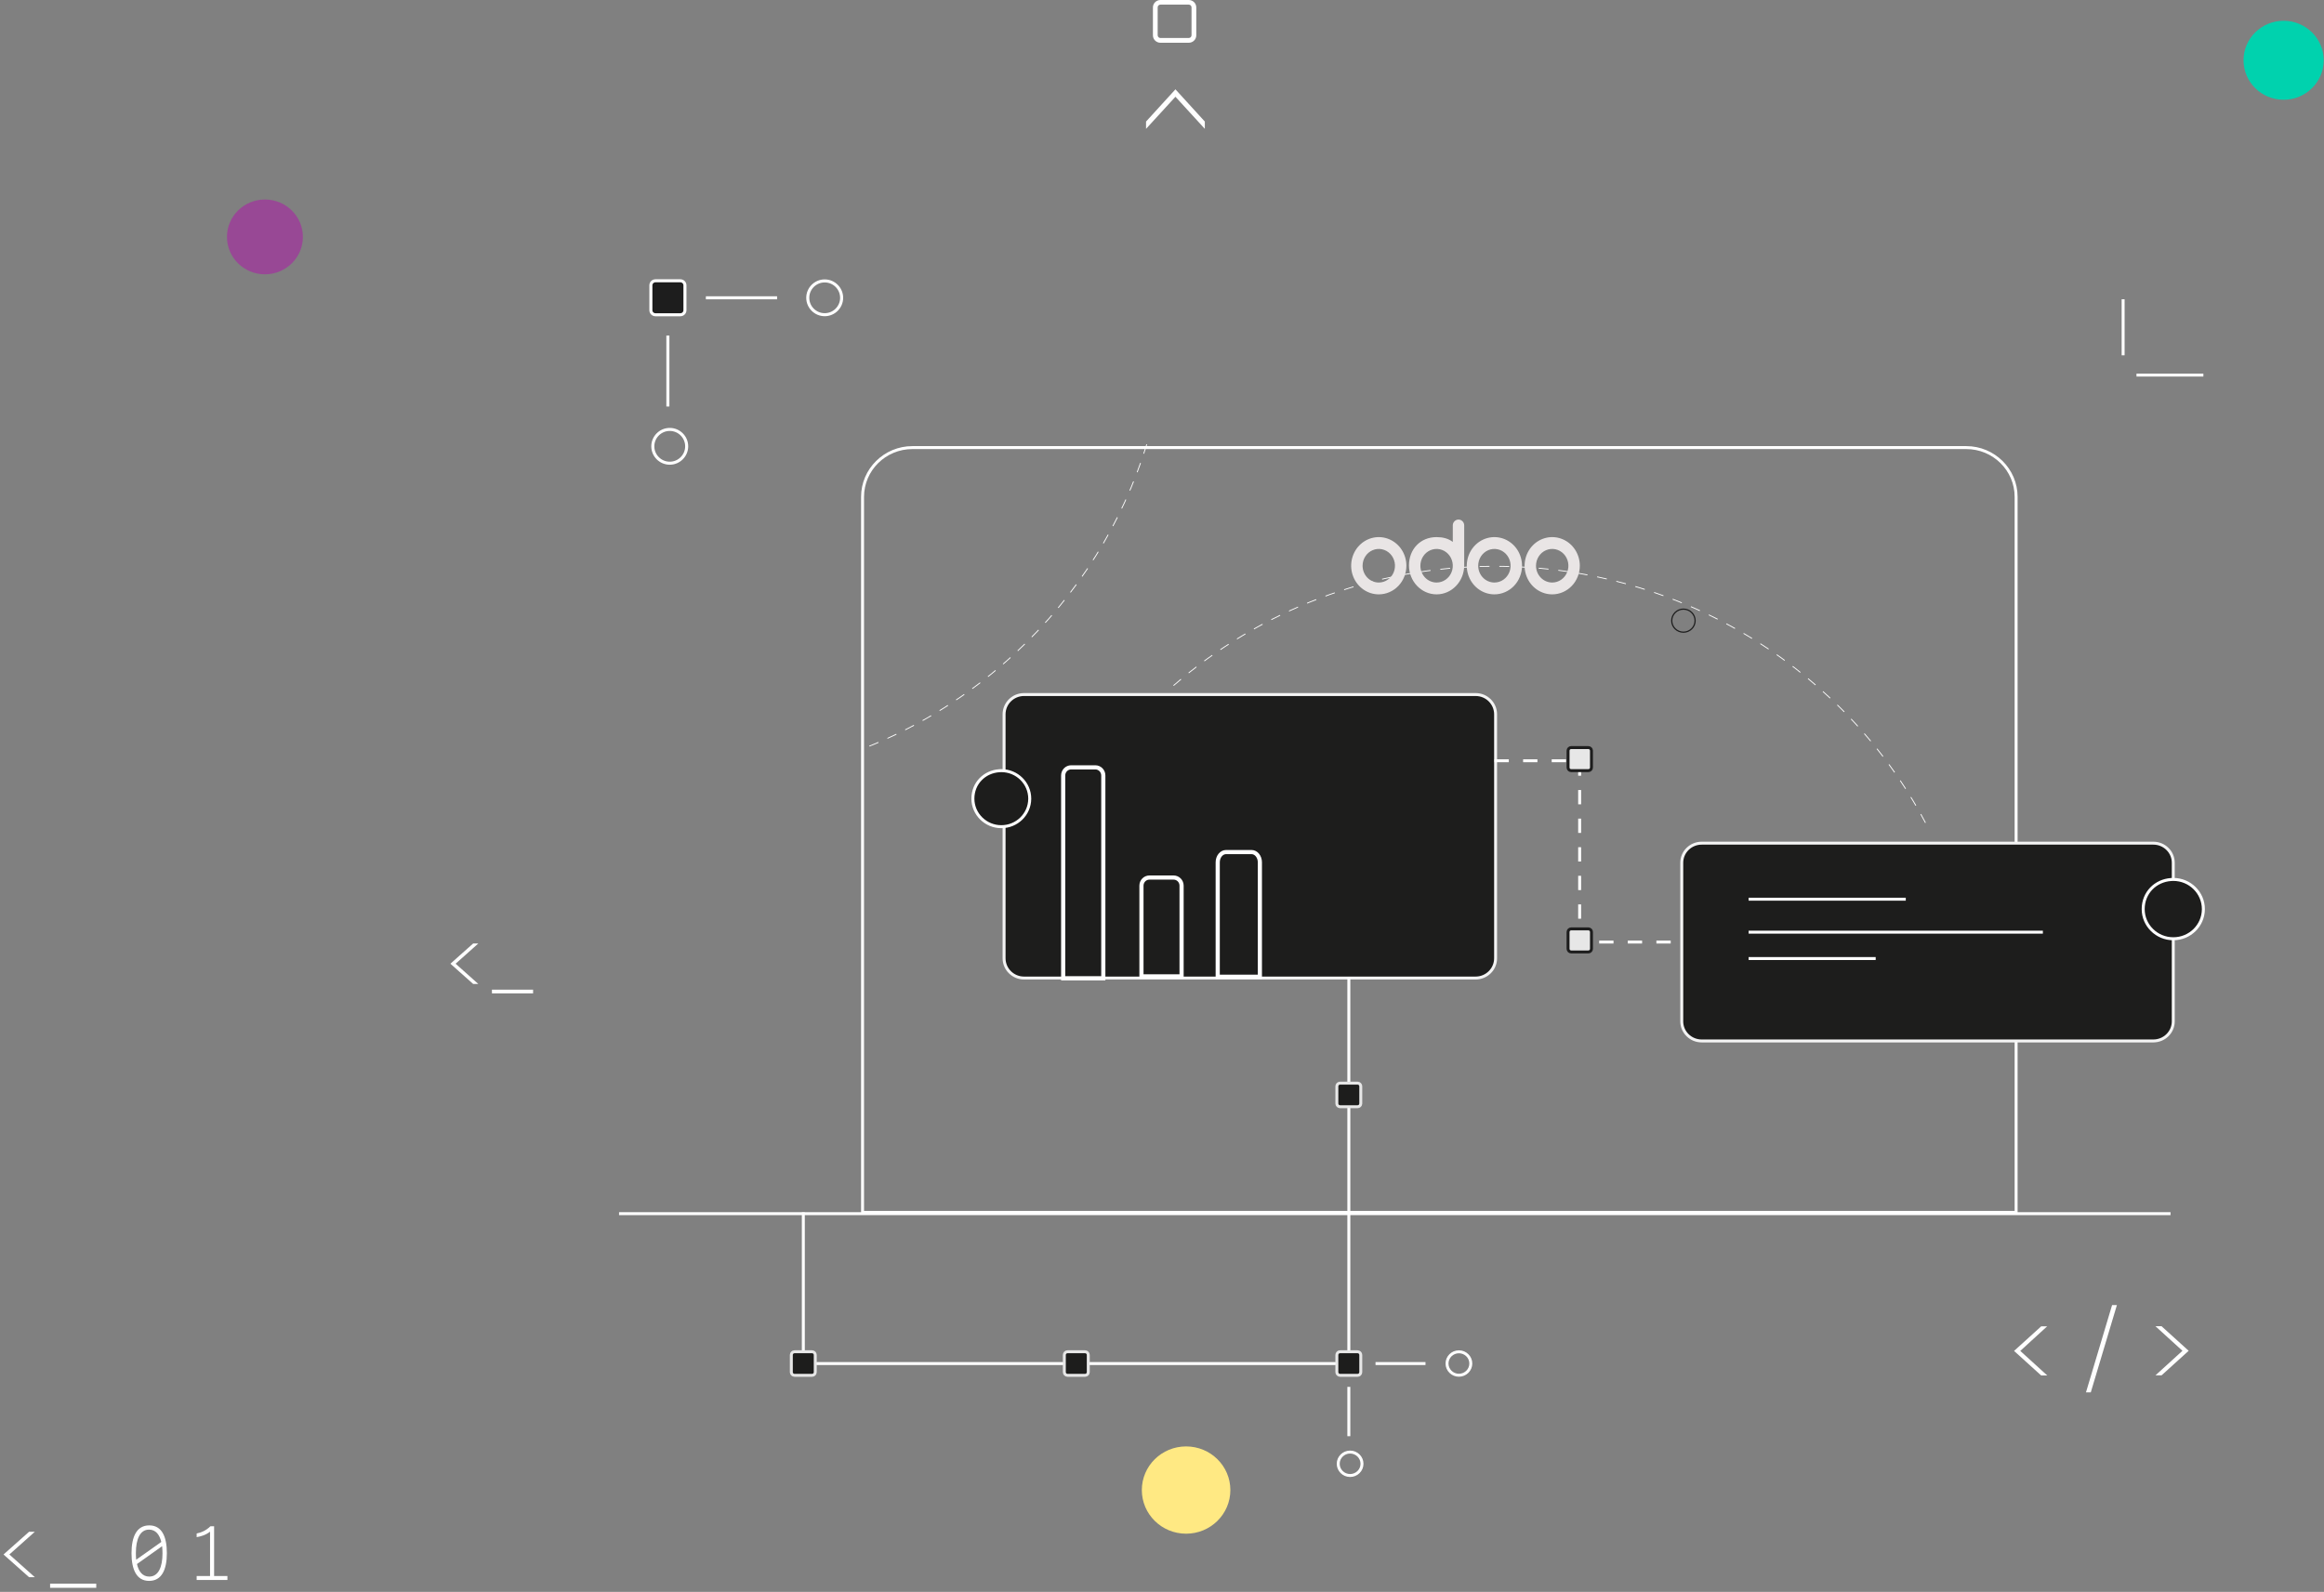 <svg width="559" height="383" viewBox="0 0 559 383" fill="none" xmlns="http://www.w3.org/2000/svg">
<rect x="0" y="0" width="559" height="383" fill="#808080" stroke="none"/>
<path d="M8.37 379.458H6.982L0.846 374.001L6.982 368.544H8.37L2.251 374.001L8.37 379.458Z" fill="white"/>
<path d="M12.051 382.02V381.019H23.15V382.02H12.051Z" fill="white"/>
<path d="M40.135 373.685C40.135 377.721 38.854 380.353 35.866 380.353C32.878 380.353 31.633 377.686 31.633 373.685C31.633 369.685 32.896 367 35.902 367C38.908 367 40.135 369.667 40.135 373.685ZM32.753 375.264L38.801 370.983C38.356 369.211 37.449 368.018 35.848 368.018C33.643 368.018 32.7 370.369 32.682 373.597C32.682 374.176 32.7 374.738 32.753 375.264ZM39.086 373.755C39.086 373.159 39.05 372.58 38.997 372.001L32.949 376.299C33.358 378.107 34.283 379.317 35.902 379.317C38.107 379.317 39.086 377.001 39.086 373.738V373.755Z" fill="white"/>
<path d="M54.72 380.142H47.303V379.177H50.522V368.509C49.544 369.299 48.334 369.667 47.303 369.825V368.948C48.388 368.737 49.597 368.228 50.611 367.211H51.5V379.177H54.702V380.142H54.72Z" fill="white"/>
<path d="M285.933 10.287H279.128C278.125 10.287 277.316 9.489 277.316 8.5V1.787C277.316 0.798 278.125 0 279.128 0H285.933C286.936 0 287.745 0.798 287.745 1.787V8.5C287.745 9.489 286.936 10.287 285.933 10.287ZM279.128 1.11C278.758 1.11 278.459 1.405 278.459 1.769V8.483C278.459 8.847 278.758 9.142 279.128 9.142H285.933C286.303 9.142 286.602 8.847 286.602 8.483V1.769C286.602 1.405 286.303 1.11 285.933 1.11H279.128Z" fill="white"/>
<path d="M289.801 31L282.732 23.28L275.662 31V29.248L282.732 21.493L289.801 29.248V31Z" fill="white"/>
<path d="M115.047 236.731H113.809L108.338 231.866L113.809 227H115.047L109.591 231.866L115.047 236.731Z" fill="white"/>
<path d="M118.33 238.999V238.107H128.226V238.999H118.33Z" fill="white"/>
<path fill-rule="evenodd" clip-rule="evenodd" d="M549.285 5C554.609 5 558.925 9.253 558.925 14.5C558.925 19.747 554.609 24 549.285 24C543.96 24 539.645 19.747 539.645 14.5C539.645 9.253 543.96 5 549.285 5Z" fill="#00D2AE"/>
<path fill-rule="evenodd" clip-rule="evenodd" d="M285.296 348C291.177 348 295.944 352.701 295.944 358.5C295.944 364.299 291.177 369 285.296 369C279.415 369 274.648 364.299 274.648 358.5C274.648 352.701 279.415 348 285.296 348Z" fill="#FFE983"/>
<path fill-rule="evenodd" clip-rule="evenodd" d="M63.725 48C68.769 48 72.857 52.029 72.857 57C72.857 61.971 68.769 66 63.725 66C58.68 66 54.592 61.971 54.592 57C54.592 52.029 58.68 48 63.725 48Z" fill="#984895"/>
<g clip-path="url(#clip0_21_861)">
<path d="M518.457 319.081H519.921L526.448 324.993L519.921 330.905H518.457L524.954 324.993L518.457 319.081Z" fill="white"/>
<path d="M509.186 314L502.903 335H501.744L508.027 314H509.186Z" fill="white"/>
<path d="M492.441 319.081L485.944 325.023L492.441 330.935H490.976L484.449 325.023L490.976 319.111H492.441V319.081Z" fill="white"/>
</g>
<g clip-path="url(#clip1_21_861)">
<path fill-rule="evenodd" clip-rule="evenodd" d="M161.096 111.444C158.85 111.444 157.022 109.621 157.022 107.381C157.022 105.141 158.85 103.318 161.096 103.318C163.342 103.318 165.17 105.141 165.17 107.381C165.17 109.621 163.342 111.444 161.096 111.444Z" stroke="white" stroke-width="0.73" stroke-miterlimit="10"/>
<path fill-rule="evenodd" clip-rule="evenodd" d="M198.367 75.713C196.121 75.713 194.293 73.89 194.293 71.65C194.293 69.41 196.121 67.587 198.367 67.587C200.613 67.587 202.441 69.41 202.441 71.65C202.441 73.89 200.613 75.713 198.367 75.713Z" stroke="white" stroke-width="0.73" stroke-miterlimit="10"/>
<path d="M157.657 75.728L163.652 75.728C164.26 75.728 164.752 75.237 164.752 74.631L164.752 68.653C164.752 68.047 164.26 67.556 163.652 67.556L157.657 67.556C157.05 67.556 156.557 68.047 156.557 68.653L156.557 74.631C156.557 75.237 157.05 75.728 157.657 75.728Z" fill="#1D1D1D" stroke="white" stroke-width="0.73" stroke-miterlimit="10"/>
<path d="M160.646 97.803L160.646 80.733" stroke="white" stroke-width="0.73" stroke-miterlimit="10"/>
<path d="M186.92 71.65L169.787 71.65" stroke="white" stroke-width="0.73" stroke-miterlimit="10"/>
</g>
<path d="M148.902 292L522.085 292" stroke="white" stroke-width="0.71" stroke-miterlimit="10"/>
<path d="M219.477 107.689H472.95C479.571 107.689 484.944 112.999 484.944 119.542V291.687H207.473V119.542C207.473 112.999 212.845 107.689 219.466 107.689H219.477Z" stroke="white" stroke-width="0.71" stroke-miterlimit="10"/>
<path d="M354.938 167.103H246.316C243.664 167.103 241.514 169.23 241.514 171.855V230.557C241.514 233.181 243.664 235.309 246.316 235.309H354.938C357.59 235.309 359.74 233.181 359.74 230.557V171.855C359.74 169.23 357.59 167.103 354.938 167.103Z" fill="#1D1D1C" stroke="#F4F4F4" stroke-width="0.71" stroke-miterlimit="10"/>
<path d="M257.659 184.619H263.464C264.524 184.619 265.382 185.493 265.382 186.572V235.377H255.73V186.572C255.73 185.493 256.589 184.619 257.648 184.619H257.659Z" stroke="white" stroke-miterlimit="10"/>
<path d="M276.485 211.132H282.29C283.35 211.132 284.208 212.006 284.208 213.085V234.908H279.382H274.557V213.085C274.557 212.006 275.415 211.132 276.474 211.132H276.485Z" stroke="white" stroke-miterlimit="10"/>
<path d="M294.928 205H301.028C302.142 205 303.043 206.103 303.043 207.464V235H297.973H292.902V207.464C292.902 206.103 293.804 205 294.917 205H294.928Z" stroke="white" stroke-miterlimit="10"/>
<path d="M517.942 202.86H409.32C406.668 202.86 404.518 204.969 404.518 207.571V245.736C404.518 248.337 406.668 250.446 409.32 250.446H517.942C520.594 250.446 522.744 248.337 522.744 245.736V207.571C522.744 204.969 520.594 202.86 517.942 202.86Z" fill="#1D1D1C" stroke="#F4F4F4" stroke-width="0.71" stroke-miterlimit="10"/>
<path d="M420.604 224.274H491.379" stroke="white" stroke-width="0.71" stroke-miterlimit="10"/>
<path d="M420.604 230.619H451.166" stroke="white" stroke-width="0.71" stroke-miterlimit="10"/>
<path d="M420.604 216.343H458.404" stroke="white" stroke-width="0.71" stroke-miterlimit="10"/>
<path d="M529.985 218.722C529.985 218.722 529.985 218.756 529.985 218.778C529.951 222.694 526.729 225.86 522.746 225.86C518.763 225.86 515.508 222.661 515.508 218.722C515.508 214.784 518.473 211.86 522.232 211.607C522.399 211.596 522.567 211.585 522.746 211.585C526.74 211.585 529.985 214.784 529.985 218.722Z" fill="#1D1D1C" stroke="white" stroke-width="0.72" stroke-miterlimit="10"/>
<path d="M247.686 192.153C247.686 192.153 247.686 192.185 247.686 192.205C247.654 195.904 244.611 198.895 240.85 198.895C237.088 198.895 234.014 195.873 234.014 192.153C234.014 188.434 236.814 185.673 240.364 185.433C240.522 185.422 240.681 185.412 240.85 185.412C244.622 185.412 247.686 188.434 247.686 192.153Z" fill="#1D1D1C" stroke="white" stroke-width="0.72" stroke-miterlimit="10"/>
<path d="M282.27 164.948C302.834 147.094 329.917 136.241 359.578 136.241C405.375 136.241 445.003 162.096 464.033 199.688" stroke="white" stroke-width="0.2" stroke-miterlimit="10" stroke-dasharray="2.37 2.37"/>
<path d="M275.835 106.896C270.09 125.553 259.475 143.008 244.076 157.266C233.32 167.222 221.15 174.743 208.277 179.861" stroke="white" stroke-width="0.2" stroke-miterlimit="10" stroke-dasharray="2.37 2.37"/>
<path d="M359.479 183.033H379.958V226.653H404.517" stroke="white" stroke-width="0.71" stroke-miterlimit="10" stroke-dasharray="3.44 3.44"/>
<path fill-rule="evenodd" clip-rule="evenodd" d="M404.918 146.551C406.47 146.551 407.733 147.796 407.733 149.327C407.733 150.857 406.47 152.102 404.918 152.102C403.366 152.102 402.104 150.857 402.104 149.327C402.104 147.796 403.366 146.551 404.918 146.551Z" stroke="#1D1D1D" stroke-width="0.29" stroke-miterlimit="10"/>
<path d="M382.046 179.86H377.927C377.51 179.86 377.172 180.194 377.172 180.606V184.667C377.172 185.079 377.51 185.412 377.927 185.412H382.046C382.463 185.412 382.802 185.079 382.802 184.667V180.606C382.802 180.194 382.463 179.86 382.046 179.86Z" fill="#E7E7E7" stroke="#1D1D1D" stroke-width="0.71" stroke-miterlimit="10"/>
<path d="M382.046 223.481H377.927C377.51 223.481 377.172 223.815 377.172 224.226V228.287C377.172 228.699 377.51 229.033 377.927 229.033H382.046C382.463 229.033 382.802 228.699 382.802 228.287V224.226C382.802 223.815 382.463 223.481 382.046 223.481Z" fill="#E7E7E7" stroke="#1D1D1D" stroke-width="0.71" stroke-miterlimit="10"/>
<path fill-rule="evenodd" clip-rule="evenodd" d="M324.746 355C323.168 355 321.885 353.734 321.885 352.179C321.885 350.624 323.168 349.358 324.746 349.358C326.323 349.358 327.606 350.624 327.606 352.179C327.606 353.734 326.323 355 324.746 355Z" stroke="white" stroke-width="0.71" stroke-miterlimit="10"/>
<path fill-rule="evenodd" clip-rule="evenodd" d="M350.917 330.876C349.34 330.876 348.057 329.61 348.057 328.055C348.057 326.499 349.34 325.234 350.917 325.234C352.495 325.234 353.778 326.499 353.778 328.055C353.778 329.61 352.495 330.876 350.917 330.876Z" stroke="white" stroke-width="0.71" stroke-miterlimit="10"/>
<path d="M324.442 235.109V328.065H193.225V291.691" stroke="white" stroke-width="0.71" stroke-miterlimit="10"/>
<path d="M322.331 330.897H326.54C326.967 330.897 327.312 330.556 327.312 330.135V325.984C327.312 325.564 326.967 325.223 326.54 325.223H322.331C321.904 325.223 321.558 325.564 321.558 325.984V330.135C321.558 330.556 321.904 330.897 322.331 330.897Z" fill="#1D1D1C" stroke="#E7E7E7" stroke-width="0.71" stroke-miterlimit="10"/>
<path d="M256.782 330.897H260.991C261.418 330.897 261.764 330.556 261.764 330.135V325.984C261.764 325.564 261.418 325.223 260.991 325.223H256.782C256.355 325.223 256.009 325.564 256.009 325.984V330.135C256.009 330.556 256.355 330.897 256.782 330.897Z" fill="#1D1D1C" stroke="#E7E7E7" stroke-width="0.71" stroke-miterlimit="10"/>
<path d="M321.559 261.356V265.508C321.559 265.928 321.904 266.269 322.331 266.269H326.541C326.967 266.269 327.313 265.928 327.313 265.508V261.356C327.313 260.936 326.967 260.595 326.541 260.595H322.331C321.904 260.595 321.559 260.936 321.559 261.356Z" fill="#1D1D1C" stroke="#E7E7E7" stroke-width="0.71" stroke-miterlimit="10"/>
<path d="M191.114 330.897H195.323C195.75 330.897 196.096 330.556 196.096 330.135V325.984C196.096 325.564 195.75 325.223 195.323 325.223H191.114C190.687 325.223 190.341 325.564 190.341 325.984V330.135C190.341 330.556 190.687 330.897 191.114 330.897Z" fill="#1D1D1C" stroke="#E7E7E7" stroke-width="0.71" stroke-miterlimit="10"/>
<path d="M324.441 345.539V333.675" stroke="white" stroke-width="0.71" stroke-miterlimit="10"/>
<path d="M342.879 328.065H330.859" stroke="white" stroke-width="0.71" stroke-miterlimit="10"/>
<path d="M513.898 90.241H529.984" stroke="white" stroke-width="0.71" stroke-miterlimit="10"/>
<path d="M510.682 85.483V72" stroke="white" stroke-width="0.71" stroke-miterlimit="10"/>
<path d="M373.357 143C372.044 143 370.759 142.596 369.667 141.839C368.575 141.082 367.723 140.007 367.221 138.748C366.718 137.49 366.586 136.105 366.843 134.769C367.099 133.432 367.732 132.205 368.661 131.242C369.589 130.279 370.773 129.623 372.062 129.357C373.35 129.091 374.686 129.227 375.899 129.749C377.113 130.27 378.151 131.153 378.881 132.286C379.61 133.418 380 134.75 380 136.112C380 137.939 379.3 139.691 378.054 140.983C376.809 142.274 375.119 143 373.357 143ZM373.357 140.153C374.128 140.153 374.882 139.916 375.523 139.472C376.163 139.028 376.663 138.397 376.958 137.659C377.253 136.92 377.33 136.108 377.18 135.324C377.029 134.54 376.658 133.82 376.113 133.255C375.568 132.69 374.874 132.305 374.118 132.149C373.362 131.993 372.578 132.073 371.866 132.379C371.154 132.685 370.545 133.203 370.117 133.867C369.689 134.532 369.461 135.313 369.461 136.112C369.461 137.184 369.871 138.212 370.602 138.97C371.333 139.727 372.324 140.153 373.357 140.153ZM359.452 143C358.139 143 356.854 142.596 355.762 141.839C354.67 141.082 353.818 140.007 353.316 138.748C352.813 137.49 352.681 136.105 352.938 134.769C353.194 133.432 353.827 132.205 354.756 131.242C355.685 130.279 356.868 129.623 358.157 129.357C359.445 129.091 360.781 129.227 361.994 129.749C363.208 130.27 364.246 131.153 364.976 132.286C365.705 133.418 366.095 134.75 366.095 136.112C366.095 137.939 365.395 139.691 364.149 140.983C362.904 142.274 361.214 143 359.452 143ZM359.452 140.153C360.223 140.153 360.977 139.916 361.618 139.472C362.258 139.028 362.758 138.397 363.053 137.659C363.348 136.92 363.425 136.108 363.275 135.324C363.124 134.54 362.753 133.82 362.208 133.255C361.663 132.69 360.969 132.305 360.213 132.149C359.457 131.993 358.673 132.073 357.961 132.379C357.249 132.685 356.641 133.203 356.212 133.867C355.784 134.532 355.556 135.313 355.556 136.112C355.556 137.184 355.966 138.212 356.697 138.97C357.428 139.727 358.419 140.153 359.452 140.153ZM352.19 136.02C352.19 139.871 349.215 143 345.548 143C341.88 143 338.905 139.878 338.905 136.027C338.905 132.176 341.606 129.224 345.548 129.224C347.004 129.224 348.351 129.546 349.444 130.38V126.386C349.444 125.621 350.088 125 350.817 125C351.546 125 352.19 125.621 352.19 126.386V136.02ZM345.548 140.153C346.318 140.153 347.072 139.916 347.713 139.472C348.353 139.028 348.853 138.397 349.148 137.659C349.443 136.92 349.52 136.108 349.37 135.324C349.219 134.54 348.848 133.82 348.303 133.255C347.758 132.69 347.064 132.305 346.308 132.149C345.552 131.993 344.768 132.073 344.056 132.379C343.344 132.685 342.736 133.203 342.307 133.867C341.879 134.532 341.651 135.313 341.651 136.112C341.651 137.184 342.061 138.212 342.792 138.97C343.523 139.727 344.514 140.153 345.548 140.153ZM331.643 143C330.329 143 329.044 142.596 327.952 141.839C326.86 141.082 326.008 140.007 325.506 138.748C325.003 137.49 324.871 136.105 325.128 134.769C325.384 133.432 326.017 132.205 326.946 131.242C327.875 130.279 329.058 129.623 330.347 129.357C331.635 129.091 332.971 129.227 334.184 129.749C335.398 130.27 336.436 131.153 337.166 132.286C337.895 133.418 338.285 134.75 338.285 136.112C338.285 137.939 337.585 139.691 336.339 140.983C335.094 142.274 333.404 143 331.643 143ZM331.643 140.153C332.413 140.153 333.167 139.916 333.808 139.472C334.448 139.028 334.948 138.397 335.243 137.659C335.538 136.92 335.615 136.108 335.465 135.324C335.314 134.54 334.943 133.82 334.398 133.255C333.853 132.69 333.159 132.305 332.403 132.149C331.647 131.993 330.863 132.073 330.151 132.379C329.439 132.685 328.831 133.203 328.402 133.867C327.974 134.532 327.746 135.313 327.746 136.112C327.746 137.184 328.156 138.212 328.887 138.97C329.618 139.727 330.609 140.153 331.643 140.153Z" fill="#E9E5E5"/>
<defs>
<clipPath id="clip0_21_861">
<rect width="42" height="21" fill="white" transform="translate(484.449 314)"/>
</clipPath>
<clipPath id="clip1_21_861">
<rect width="45" height="47" fill="white" transform="translate(203 67) rotate(90)"/>
</clipPath>
</defs>
</svg>

